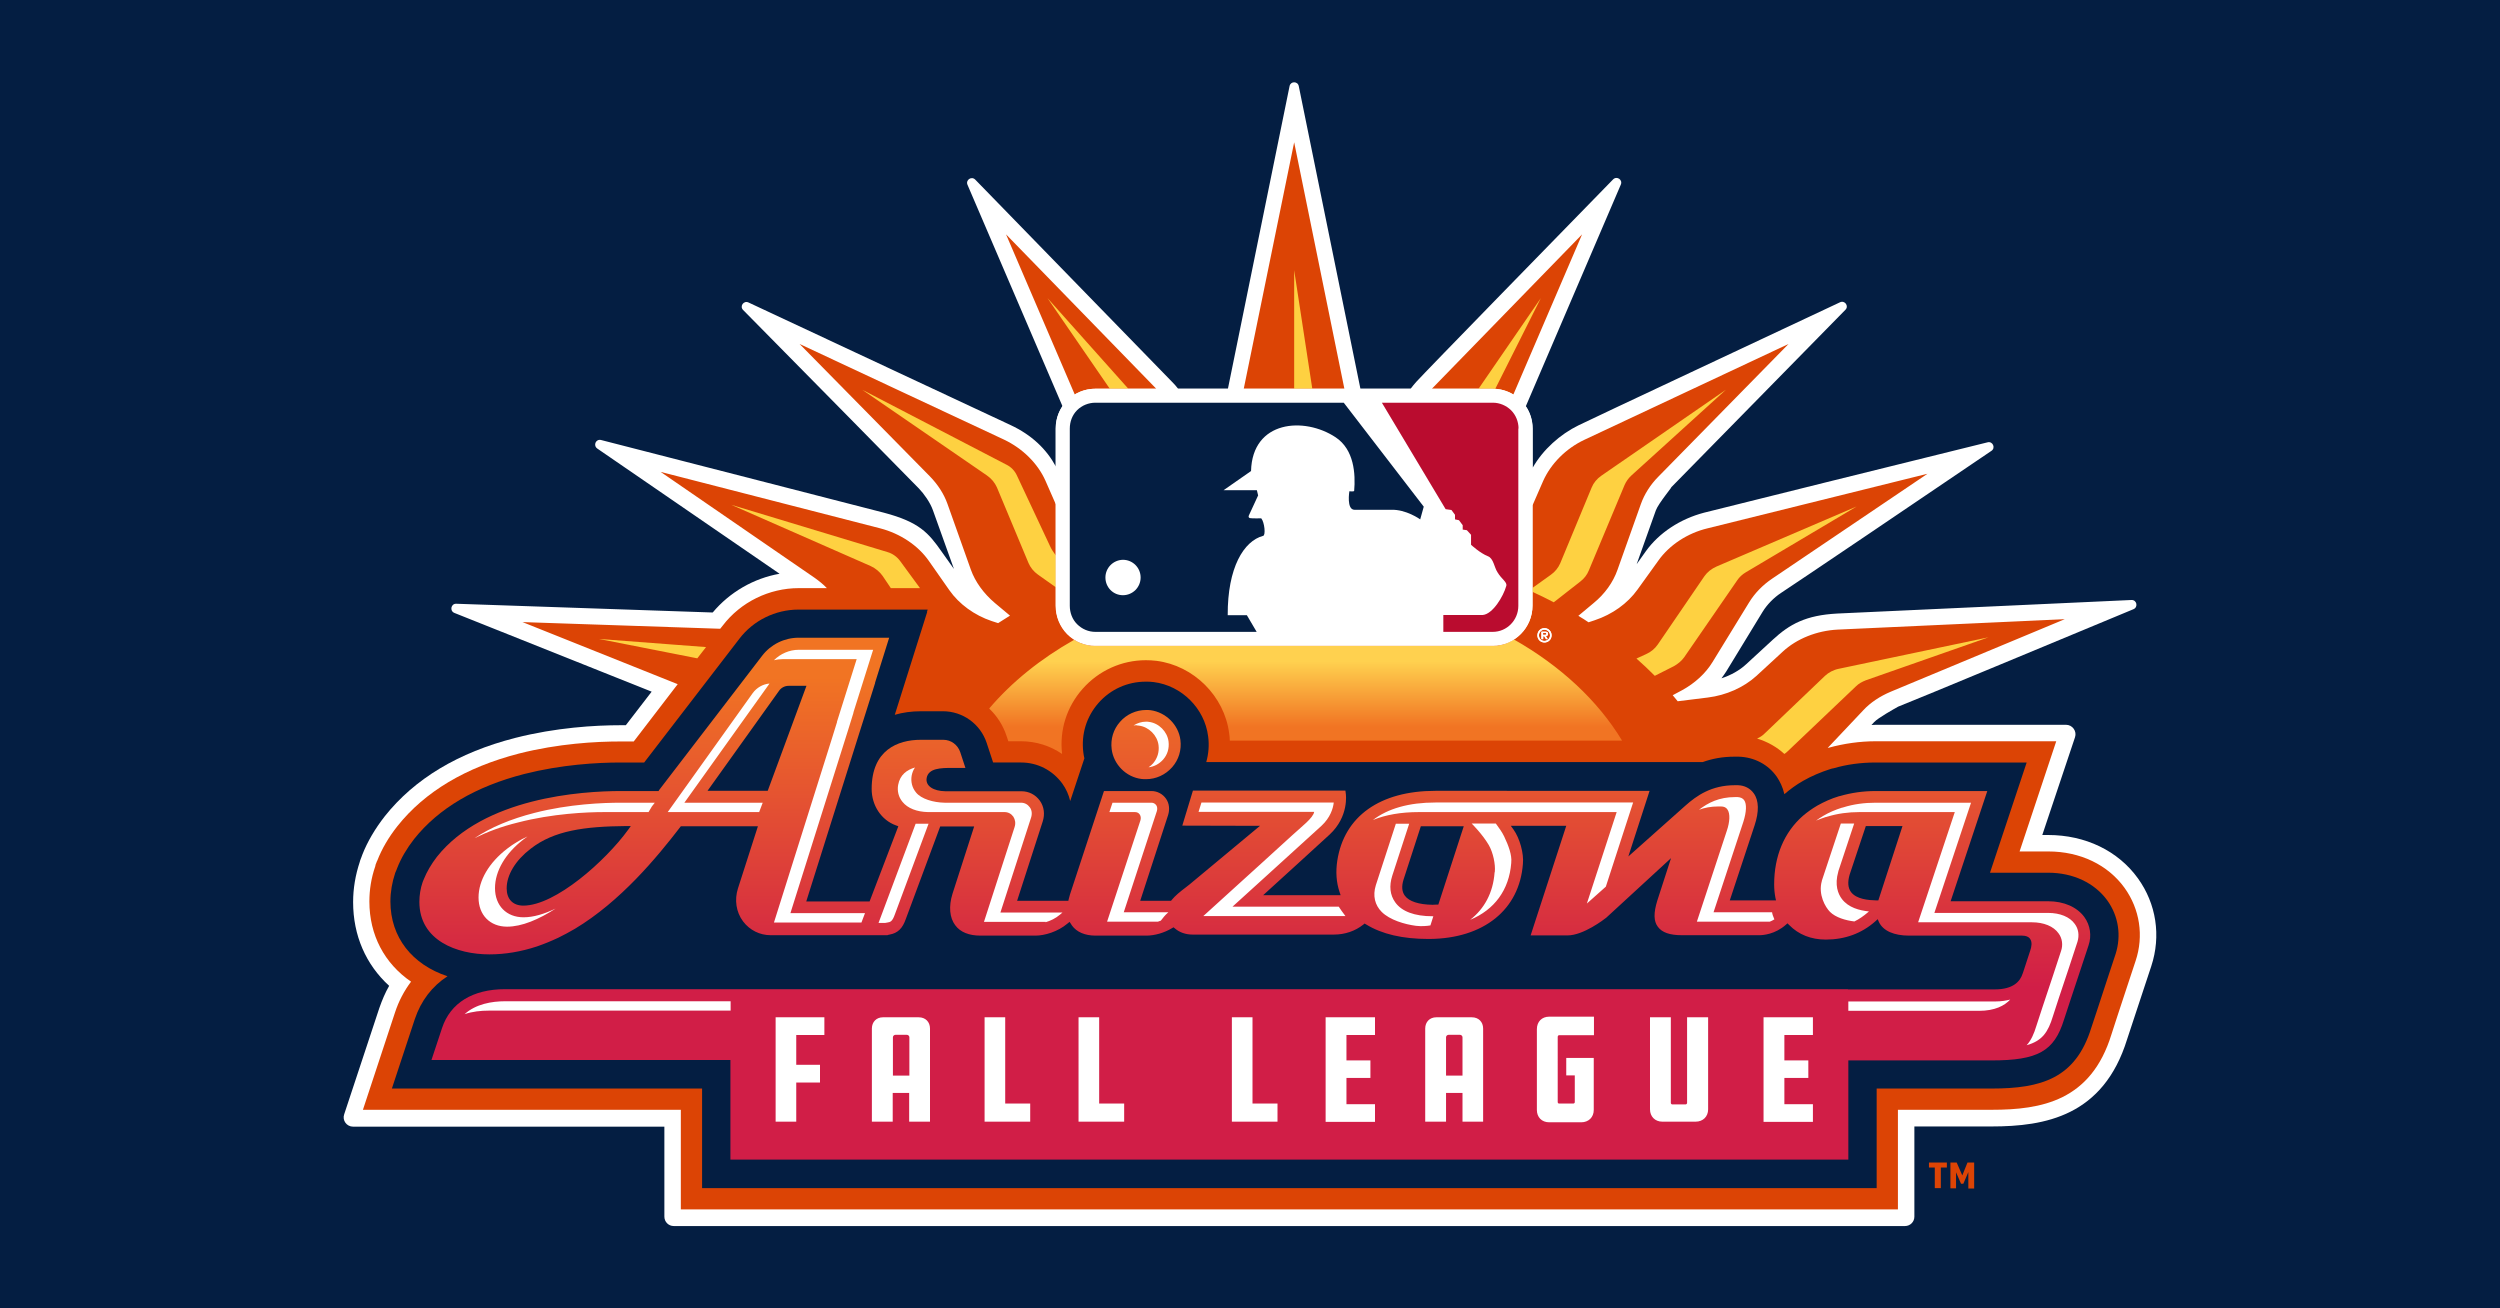 <?xml version="1.0" encoding="UTF-8"?>
<!-- Generator: Adobe Illustrator 28.1.0, SVG Export Plug-In . SVG Version: 6.00 Build 0)  -->
<svg xmlns="http://www.w3.org/2000/svg" xmlns:xlink="http://www.w3.org/1999/xlink" version="1.1" id="Layer_1" x="0px" y="0px" viewBox="0 0 1200 628" style="enable-background:new 0 0 1200 628;" xml:space="preserve">
<style type="text/css">
	.Drop_x0020_Shadow{fill:none;}
	.Round_x0020_Corners_x0020_2_x0020_pt{fill:#FFFFFF;stroke:#231F20;stroke-miterlimit:10;}
	.Live_x0020_Reflect_x0020_X{fill:none;}
	.Bevel_x0020_Soft{fill:url(#SVGID_1_);}
	.Dusk{fill:#FFFFFF;}
	.Foliage_GS{fill:#FFDD00;}
	.Pompadour_GS{fill-rule:evenodd;clip-rule:evenodd;fill:#44ACE1;}
	.st0{fill:#041E42;}
	.st1{fill:#FFFFFF;}
	.st2{fill:#DC4405;}
	
		.st3{clip-path:url(#SVGID_00000023994003458542717480000004794851270194836663_);fill:url(#SVGID_00000036222479732543521520000004766684504613341615_);}
	
		.st4{clip-path:url(#SVGID_00000108306290045433121780000006503870216126080922_);fill:url(#SVGID_00000111874763776797131550000009801517006799543469_);}
	.st5{fill:#FED141;}
	.st6{fill:#BA0C2F;}
</style>
<linearGradient id="SVGID_1_" gradientUnits="userSpaceOnUse" x1="94.265" y1="-179.481" x2="94.972" y2="-178.774">
	<stop offset="0" style="stop-color:#DEDFE3"></stop>
	<stop offset="0.178" style="stop-color:#DADBDF"></stop>
	<stop offset="0.361" style="stop-color:#CECFD3"></stop>
	<stop offset="0.546" style="stop-color:#B9BCBF"></stop>
	<stop offset="0.732" style="stop-color:#9CA0A2"></stop>
	<stop offset="0.918" style="stop-color:#787D7E"></stop>
	<stop offset="1" style="stop-color:#656B6C"></stop>
</linearGradient>
<rect x="-2.5" y="-2.5" class="st0" width="1205" height="633"></rect>
<g>
	<g>
		<path class="st1" d="M1026.2,421.6c-9.5-13.2-25.2-20.8-43.1-20.8h-2.8l15.7-46.9c1-2.9-1.2-6-4.3-6h-91.4c-0.7,0-1.4,0.1-2,0.1    l1.3-1.4c2-2.1,9.4-6.2,11.5-7.4c9-3.5,83.6-34.6,113-46.8c2.3-1,1.6-4.5-1-4.4c-34.8,1.6-129,5.9-141.2,6.5    c-15.1,0.8-22.9,5.1-31,12.6l-12.7,11.7c-3.2,3-7.4,5.3-11.9,6.8c0.8-1.1,1.6-2.2,2.3-3.3l17.5-28.7c2.1-3.4,5.3-6.7,8.8-9    c2.9-1.8,73.8-49.7,101-68.2c2.1-1.4,0.6-4.7-1.8-4.1c-34,8.4-126.9,31.4-136.2,33.8c-11.4,3-21.5,9.6-27.9,18.5l-4.4,6.2    l9.2-25.8c1.2-3.4,8.8-12.4,7.2-10.9c6-6.1,61.8-63,83.8-85.4c1.8-1.8-0.3-4.7-2.6-3.6c-31.4,14.8-117.7,55.2-125.6,59.1    c-8.6,4.2-17,11.6-21.9,20.3v-18.7c0-3.9-1.1-7.6-3.3-10.8L778,88.6c1-2.3-1.9-4.3-3.7-2.5c-23.8,24.4-89.8,92-94.5,97.2    c-0.9,1-1.8,2.1-2.7,3.3H653L623.4,41.3c-0.5-2.4-3.9-2.4-4.4,0l-29.6,145.3h-23.9c-0.9-1.2-1.9-2.3-2.9-3.3    c-5.6-5.7-70.8-72.7-94.5-97.1c-1.8-1.8-4.7,0.2-3.7,2.5c11.7,27.2,40.8,95,45.6,106.3c-2.1,3.1-3.2,6.8-3.2,10.8v18.1    c-4.5-8.3-11.5-15.1-21.8-19.9c-9.6-4.5-94.5-44.2-125.7-58.8c-2.3-1.1-4.4,1.8-2.6,3.6c22.9,23.2,82.5,83.7,84.4,85.7    c2.4,2.5,5.4,6.7,6.7,10.4l10.1,28.2l-5.9-8.3c-6.3-9-10.7-14.2-27.7-18.7c-13.8-3.6-102.8-26.4-135.8-34.9    c-2.5-0.6-3.9,2.6-1.8,4.1l87.5,60.1c-12.4,2.2-23.9,8.8-32.1,18.6l-123.1-4.2c-2.5-0.1-3.3,3.4-0.9,4.4l94.7,37.8l-12.4,16.1    h-2.4c-12.3,0-31.1,1.1-50.7,6.1c-27.3,7-48.3,19.6-62.6,37.6c-4.6,5.9-8.3,12.1-10.8,18.5c-0.1,0.4-0.3,0.7-0.4,1.1l-0.5,1.3    l-0.2,0.6c0,0.1-0.1,0.2-0.1,0.4c-2.1,6.3-3.2,12.8-3.2,19.3c0,16,6.1,30,17.3,40.2c-1.9,3.3-3.4,6.9-4.7,10.6l-16.9,51.1    c-1,2.9,1.2,5.9,4.3,5.9h149.4V584c0,2.5,2,4.5,4.5,4.5h591c2.5,0,4.5-2,4.5-4.5v-43.3h37c25.8,0,53.7-5,65.1-41.8    c0.4-1.3,4.7-14.1,7.2-21.8l4.4-13.3C1037.4,449.2,1035,433.8,1026.2,421.6"></path>
		<path class="st2" d="M515.9,189.4l-33-76.9l72.1,74.1h-29.2C522.2,186.6,518.8,187.6,515.9,189.4 M645.3,186.6L621.2,68.3    L597,186.6H645.3z M741.5,303.8h-0.8v0.9h1c0.4,0,0.6-0.1,0.6-0.5C742.3,303.8,741.8,303.8,741.5,303.8 M687.3,186.6h29.2    c3.5,0,6.9,1,9.9,2.8l33-76.9L687.3,186.6z M1025.1,461.2l-4,12.1c-2.7,8.2-7.2,21.8-7.6,23.2c-9.8,31.9-33.5,36.2-57.5,36.2H911    v47.8H326.8v-47.8H174.2l15.4-46.7c1.8-5.5,4.4-10.4,7.7-14.8c-12.8-8.8-20-22.4-20-38.5c0-5.6,0.9-11.3,2.8-16.8    c0.1-0.2,0.1-0.3,0.1-0.5l0.1-0.4l0.4-1c0.1-0.3,0.2-0.6,0.4-0.9c2.2-5.7,5.5-11.3,9.7-16.6c13.1-16.5,32.8-28.2,58.3-34.8    c18.9-4.8,36.9-5.8,48.8-5.8h6.3l21.1-27.5l-74.5-29.8l94.9,3.2l1.2-1.5c8.6-11.3,22.3-18,36.5-18h13.5c-1.7-1.8-3.7-3.4-5.8-4.9    l-74-50.9l105.4,27.1c9.6,2.5,18.2,8.2,23.4,15.7l9.8,14c4.7,6.7,12,12,20.3,14.8l3.1,1c1.9-1.2,3.8-2.4,5.7-3.6l-7.3-6.1    c-5.3-4.5-9.4-10.1-11.5-16l-11.2-31.5c-1.7-4.8-4.6-9.3-8.5-13.3l-62.5-63.5l98.1,45.9c8.9,4.2,16.2,11.4,19.9,19.7l5,11.4v48.5    c0,5.2,2,10,5.5,13.6c3.6,3.6,8.4,5.6,13.5,5.6l190.8,0c10.5,0,19-8.6,19-19.2v-48l5.1-11.7c3.7-8.3,10.9-15.6,19.8-19.8l98-46    l-62.4,63.6c-3.9,3.9-6.8,8.5-8.5,13.3l-11.2,31.5c-2.1,6-6.1,11.6-11.5,16l-7.3,6.1c1.7,1,3.3,2,4.9,3.1l3-1    c8.4-2.8,15.7-8,20.5-14.7l10-13.9c5.3-7.5,14-13.2,23.6-15.5l105.6-26.2l-74.5,50.3c-4.6,3.1-8.4,7-11.1,11.4l-17.6,28.7    c-3.3,5.4-8.4,10.1-14.6,13.5l-4.5,2.4c0.8,1,1.6,1.9,2.4,2.9l14.5-1.8c8.8-1.1,17.1-4.8,23.2-10.3l12.7-11.7    c6.8-6.3,16.5-10.1,26.4-10.6l109-5L907.6,332c-5.2,2.2-9.8,5.2-13.3,9l-17,18l0.5-0.1c7.3-2,14.9-3.1,22.6-3.1H987l-17.6,52.9    h13.8c15.3,0,28.6,6.4,36.6,17.5C1027.1,436.4,1029.1,449.2,1025.1,461.2 M744.8,305c0-1.9-1.5-3.5-3.4-3.5    c-1.9,0-3.4,1.5-3.4,3.5c0,1.9,1.5,3.4,3.4,3.4C743.2,308.4,744.8,306.9,744.8,305 M744,305c0,1.5-1.2,2.7-2.7,2.7    c-1.5,0-2.6-1.1-2.6-2.7c0-1.6,1.2-2.7,2.6-2.7C742.8,302.3,744,303.4,744,305 M742.1,305.3c0.6,0,1-0.4,1-1c0-1-0.6-1.1-1.4-1.1    h-1.7v3.6h0.8v-1.4h0.6l0.8,1.4h0.8L742.1,305.3z"></path>
		<path class="st0" d="M1011.5,432.2c-6.1-8.4-16.4-13.3-28.4-13.3h-27.9l17.6-52.9h-72.5c-7,0-13.8,0.9-20.3,2.8l-0.6,0.1l-0.7,0.2    c-4.7,1.5-9.2,3.4-13.2,5.7c-3.2,1.8-6.2,4-9,6.4c-0.8-3.5-2.2-6.2-3.6-8.3c-4.1-5.9-10.8-9.5-18.4-9.7c-0.7,0-1.3,0-1.9,0    c-5.9,0-10.9,1-15.3,2.6H579c1.1-3.9,1.5-8.1,0.9-12.4c-1.7-13.4-12.7-24.3-26.1-26c-1.3-0.2-2.6-0.2-3.9-0.2    c-8.7,0-16.9,3.7-22.6,10.2c-5.8,6.6-8.4,15-7.3,23.8c0.1,1,0.3,1.9,0.5,2.8l-6.8,20.5c-0.7-3-2-5.9-3.8-8.4    c-4.7-6.4-11.9-10.1-19.8-10.1c0,0-11.1,0-13.4,0l-3.1-9.4c-3-9.1-11.5-15.2-21-15.2H442c-4.5,0-8.7,0.6-12.5,1.7l15.6-49.5    l-0.2,0.2l0.4-1.2h-62c-11.1,0-21.7,5.2-28.4,14L309.2,366h-11.3c-11.3,0-28.4,1-46.2,5.5c-23.4,6-41.2,16.5-52.9,31.2    c-3.5,4.5-6.3,9.2-8.2,14.1c-0.1,0.2-0.2,0.5-0.3,0.8l-0.3,0.7l-0.1,0.2c0,0.1-0.1,0.3-0.2,0.5c-1.5,4.5-2.3,9.1-2.3,13.7    c0,17.3,10.5,30.3,27.4,35.9c-7.4,4.8-12.7,11.7-15.7,20.6l-11,33.3H337v47.8h563.8v-47.8h2.3h52.9c23.9,0,40.3-4.9,47.8-29.1    c0.5-1.5,4.7-14.1,7.7-23.4l4-12.1C1018.3,449.1,1016.9,439.7,1011.5,432.2"></path>
	</g>
	<g>
		<defs>
			<path id="SVGID_7_" d="M716.6,310l-190.8,0c-3.7,0-7.2-1-10.2-2.9c-16.1,9.1-30,20.3-40.8,33c3.8,3.6,6.7,8.1,8.4,13.3l0.8,2.4     l6,0c7.3,0,14.1,2.2,19.8,6.1c-1.3-11.5,2.2-22.6,9.9-31.3c7.7-8.7,18.7-13.7,30.3-13.7c1.7,0,3.4,0.1,5.1,0.3     c17.9,2.3,32.6,16.9,34.9,34.8c0.2,1.2,0.3,2.3,0.3,3.5l20.1,0h168.2c-11.6-19.2-29.6-35.9-52-48.6     C723.8,308.9,720.3,310,716.6,310"></path>
		</defs>
		<clipPath id="SVGID_00000047755660518667868170000014987667246685284225_">
			<use xlink:href="#SVGID_7_" style="overflow:visible;"></use>
		</clipPath>
		
			<linearGradient id="SVGID_00000156577504519969655280000003616368506265591720_" gradientUnits="userSpaceOnUse" x1="669.833" y1="1141.199" x2="672.928" y2="1141.199" gradientTransform="matrix(0 15.926 -15.926 0 18801.691 -10354.003)">
			<stop offset="0" style="stop-color:#FFD14F"></stop>
			<stop offset="7.547900e-02" style="stop-color:#FFD14F"></stop>
			<stop offset="0.714" style="stop-color:#F17423"></stop>
			<stop offset="1" style="stop-color:#F17423"></stop>
		</linearGradient>
		
			<rect x="474.9" y="307.1" style="clip-path:url(#SVGID_00000047755660518667868170000014987667246685284225_);fill:url(#SVGID_00000156577504519969655280000003616368506265591720_);" width="303.9" height="54.9"></rect>
	</g>
	<g>
		<defs>
			<path id="SVGID_10_" d="M537.6,346.5c-3.2,3.6-4.6,8.3-4,13.1c0.9,7.3,6.9,13.4,14.3,14.3c0.7,0.1,1.5,0.1,2.2,0.1     c4.8,0,9.3-2.1,12.5-5.7c3.2-3.6,4.6-8.3,4-13.1c-0.9-7.3-7-13.3-14.3-14.3c-0.7-0.1-1.4-0.1-2.2-0.1     C545.3,340.8,540.7,342.9,537.6,346.5 M674.3,429.9c-1.4-1.9-1.6-4.5-0.6-7.7l8.3-25.6h20.6l-12.2,37.6l-0.8,0     c-0.7,0-1.3,0.1-2,0.1C681.1,434.2,676.3,432.7,674.3,429.9 M900.7,432.2c-4-0.1-9.6-0.6-12.2-4c-1.5-2-1.7-4.8-0.7-8.3l7.8-23.4     h17.6l-11.6,35.7L900.7,432.2z M243.2,426.4c0-6.4,4.2-13.4,11.5-19c11.3-8.8,25.9-10.7,45.9-10.9l2.2,0l-1.3,1.8     c-10.8,14.9-34.9,36.4-50.3,36.4C246.2,434.7,243.2,431.6,243.2,426.4 M374,331.5c1-1.4,2.7-2.3,4.5-2.3h8.6l-18.6,50.4h-28.9     L374,331.5z M383.4,306.1c-6.9,0-13.4,3.2-17.6,8.7l-49.4,64.4l-0.1,0.2l-0.2,0.3h-18c-19,0-65.8,3.1-88.4,31.6     c-2.7,3.5-4.8,7.1-6.3,10.8c-0.1,0.2-0.1,0.4-0.2,0.5l-0.1,0.2c0,0.1-0.1,0.2-0.1,0.3c0,0,0,0.1-0.1,0.2     c-1.1,3.2-1.6,6.4-1.6,9.6c0,18.6,18.1,25.2,33.6,25.2c7.6,0,15.2-1.3,22.8-3.8c3.5-1.2,6.9-2.6,10.3-4.2c2.7-1.3,5.4-2.8,8-4.3     c21.8-13.1,39.2-34.1,50.5-48.8l0.3-0.4h37l-9.6,29.9c-1.7,5.4-0.9,11.3,2.5,15.8c3.2,4.2,8,6.6,13.3,6.6H414l12.1,0v-0.1     l0.9-0.2c3.9-0.7,6.2-2.9,7.8-7.5l16.5-44.4h16.3L457.2,429c-1.9,6.1-1.4,11.5,1.3,15.1c2.4,3.3,6.6,5,12.1,5H497     c4.3,0,10.7-1.8,15.4-5.8l1-0.8l0.8,1.2c0.1,0.2,0.2,0.3,0.3,0.5c2.3,3.2,6.3,4.9,11.4,4.9h24.3c4,0,8.6-1.3,12.4-3.6l0.7-0.4     l0.6,0.5c2.3,2,5.3,3,8.6,3h67.7c5.4,0,10.3-1.7,14.2-4.8l0.6-0.5l0.7,0.4c7.6,4.7,17.6,7,29.9,7h0.6c26-0.2,43.2-14.1,44.8-36.1     c0.5-4.9-1.5-12.2-4.5-16.4l-1.3-1.8h26.6l-17.1,52.6h17.7c7.6,0,17.6-7.7,18.6-8.5l31.1-28.6l-6.6,20.4     c-1.8,5.8-1.8,9.9,0.3,12.6c2,2.7,5.7,4,11.5,4h37.2c1.7,0,7.5-0.4,12.7-5l0.8-0.7l0.8,0.8c4.5,4.6,10.5,7,17.6,7     c9.2,0,17.3-3,23.8-8.8l1.1-1l0.6,1.4c2,4.2,7.2,6.5,14.5,6.5h54.2c1.8,0,3.1,0.5,3.8,1.5c1.2,1.6,0.7,4,0.1,5.7     c-0.5,1.6-2.3,7.1-3.2,9.8c-0.3,0.8-0.4,1.3-0.5,1.4c-1.1,3.4-4.3,7.4-13.2,7.4l-70.6,0v-0.1H350.6v0l-108.1,0h0     c-15.6,0-26.3,6.6-30.3,18.6l-5.1,15.4h143.5v47.8h536.6V509h68.7c22.3,0,30.1-4.4,34.8-19.5c0.5-1.7,4.8-14.5,8.2-24.8     c1.5-4.4,2.8-8.4,3.6-10.9c1.6-4.7,0.8-9.7-2-13.6c-3.5-4.8-9.8-7.6-17.4-7.6h-46.8l17.6-52.9h-53.6c-5.9,0-11.6,0.8-17.1,2.4     l-0.5,0.1c-3.7,1.1-7.2,2.7-10.4,4.5c-2.4,1.4-4.8,3.1-6.9,4.9c-9,7.9-13.8,19.3-13.8,32.9c0,2.2,0.2,4.3,0.6,6.4l0.3,1.3h-22.2     l11.9-36c2.2-6.6,2.1-12-0.4-15.4c-1.7-2.4-4.4-3.8-7.6-3.9c-0.5,0-1,0-1.5,0c-11.2,0-18.3,5-23.7,9.8l-27.4,24.4l10.2-31.5H689     c-26.6,0-43.8,12.2-47.1,33.5c-0.8,5.3-0.5,10.4,1.1,15.1l0.5,1.5h-37.2l2.2-2c6.7-6.1,23.1-21,29.7-27.1     c9.4-8.7,7.8-19.4,7.8-19.5l-0.2-1.6l-73.2,0l-5.1,16.8l37.3,0.1l-33.9,28.2l-1.8,1.4c-2.5,1.9-5,3.9-6.7,6l-0.3,0.4h-14.8     l13.4-41.2c0.8-2.6,0.6-5.5-1-7.8c-1.6-2.3-4.2-3.7-7-3.7h-22.8l-16.3,49.6c-0.2,0.7-0.4,1.4-0.6,2.2l-0.2,0.9h-24.6l12.3-38.1     c1.1-3.4,0.7-7.1-1.4-10c-2.1-2.9-5.3-4.5-8.8-4.5c-7.7,0-34.6,0-36.6,0c-5.6-0.1-9.6-2.5-8.9-6.4c0.9-4.7,6.8-4.8,12.2-4.8h6.4     l-2.5-7.6c-1.2-3.5-4.4-5.9-8.1-5.9H442c-11.2,0-23.6,5-23.6,23.6c0,8,4.7,15,11.7,17.5l1.1,0.4l-13.8,36.1h-30.4l25.3-80.3     l3.9-12.3l3.9-12.4l-0.1,0.1l6.8-21.7H383.4z"></path>
		</defs>
		<clipPath id="SVGID_00000133517060345234479220000012041954809436676266_">
			<use xlink:href="#SVGID_10_" style="overflow:visible;"></use>
		</clipPath>
		
			<linearGradient id="SVGID_00000065050395380720493550000003709298425861321348_" gradientUnits="userSpaceOnUse" x1="685.105" y1="1122.733" x2="688.199" y2="1122.733" gradientTransform="matrix(0 75.479 -75.479 0 85345.484 -51403.969)">
			<stop offset="0" style="stop-color:#F17423"></stop>
			<stop offset="7.547900e-02" style="stop-color:#F17423"></stop>
			<stop offset="0.714" style="stop-color:#D11E47"></stop>
			<stop offset="1" style="stop-color:#D11E47"></stop>
		</linearGradient>
		
			<rect x="201.1" y="306.1" style="clip-path:url(#SVGID_00000133517060345234479220000012041954809436676266_);fill:url(#SVGID_00000065050395380720493550000003709298425861321348_);" width="803" height="250.7"></rect>
	</g>
	<g>
		<path class="st1" d="M433.2,384.9c-1.9-2.3-2.6-5.2-2.1-8.1c0.9-5,4.3-7.3,8.1-8.4c-0.8,1.1-1.3,2.4-1.6,3.9    c-0.5,2.9,0.2,5.8,2.1,8.1c2.5,3.1,8.3,4.8,13.7,4.9c0.6,0,3.4,0,7.2,0c6.4,0,15.7,0,22.5,0l7,0c1.7,0,3.2,0.8,4.2,2.2    c1,1.3,1.2,3.2,0.6,5l-14.7,45.5H510l-1.3,1.1c-2,1.7-4.5,2.9-6.9,3.6l0.2-0.2h-29.7l14.7-45.5c0.6-1.8,0.3-3.6-0.6-5    c-1-1.4-2.5-2.2-4.2-2.2l-7,0c-6.9,0-16.1,0-22.5,0c-3.8,0-6.6,0-7.2,0C440.1,389.7,435.7,388,433.2,384.9 M531.4,442.4h24.4    c0.5-0.2,0.9-0.3,1.4-0.5l1.6-2c0.5-0.6,1.2-1.3,2-2h-21.4l15.9-48.6c0.3-1,0.2-2.1-0.3-2.8c-0.6-0.8-1.4-1.2-2.3-1.2h-18.7    l-1.5,4.5h12.3c1,0,1.8,0.4,2.3,1.2c0.5,0.7,0.6,1.8,0.3,2.8L531.4,442.4z M776,389.8l-14.3,43.9l9.1-8.1l13.1-40.4H689    c-12.7,0-22.8,2.9-30,8.4c6.1-2.5,13.5-3.8,22-3.8H776z M620.3,400.9c-6.6,6-22.9,20.9-29.7,27l-13,11.8h68.2    c-1.4-1.8-2.4-3.3-3.2-4.5h-51l13-11.8c6.7-6.1,23.1-21,29.7-27c4.2-3.9,5.6-8.3,5.9-11.2l-63.5,0l-1.4,4.5l55.5,0    C630.4,392.6,624.5,397,620.3,400.9 M717.4,418.8c-0.7,9.7-4.9,17.4-11.7,22.7c11.6-4.8,18.7-14.3,19.7-27.3l0-0.2    c0.4-3.5-1.3-8.1-3.4-12.5c-0.9-1.9-2.5-4.2-4-6.2h-11.6c0,0,5.1,5,8.2,10.3c2.1,3.6,3.3,9.4,2.9,12.9L717.4,418.8z M814.5,442.4    h35c0.7-0.3,1.4-0.6,2.2-1.1c-0.6-1.4-1-2.5-1.1-3.4h-28.1l14.3-43.4c1.5-4.7,1.7-8.6,0.4-10.4c-0.6-0.9-1.7-1.4-3.1-1.5    c-0.5,0-0.9,0-1.3,0c-7.6,0-12.9,2.7-17.3,6.1c2.7-1,5.7-1.6,9.3-1.6c0.4,0,0.9,0,1.3,0c1.4,0,2.5,0.5,3.1,1.5    c1.3,1.9,1.2,5.8-0.4,10.4L814.5,442.4z M882.4,418.2l7.6-22.9h-6.4l-9.1,27.4l0,0.1c-1.9,6.6,1.7,12.7,3.9,14.9    c2.7,2.7,7.5,4.1,11.7,4.6c2.3-1.1,4.4-2.6,6.4-4.3l0.6-0.5c-4.6-0.5-9.8-1.8-13-6c-1.8-2.4-3.6-6.6-1.7-13.2L882.4,418.2z     M676.4,395.4H670l-9.6,29.5c-1.6,5.1-0.4,9.6,2.8,12.8c3.9,3.9,11.1,6,16.5,6.7c2.7,0.3,5.1,0.1,6.9-0.2l1.4-4.4    c-0.1,0-0.3,0-0.4,0c-8.6,0-14.8-2.3-17.9-6.7c-2.5-3.5-3-7.8-1.4-12.8L676.4,395.4z M546.7,348.3c4.7,0.6,8.8,4.6,9.4,9.4    c0.4,3.2-0.5,6.2-2.6,8.7c-0.6,0.7-1.4,1.4-2.2,1.9c2.7-0.3,5.1-1.6,7-3.7c2.1-2.4,3-5.4,2.6-8.7c-0.6-4.7-4.6-8.8-9.4-9.4    c-0.5-0.1-1-0.1-1.4-0.1c-2.2,0-4.2,0.7-6,1.8c0.4,0,0.8-0.1,1.3-0.1C545.8,348.2,546.2,348.3,546.7,348.3 M350.6,480.6l-108.1,0    c-6.4,0-14.1,1.3-19.5,6.2c3.8-1.3,7.9-1.7,11.6-1.7l116.1,0V480.6z M887.2,480.7v4.5l62.7,0c7.7,0,12.3-2.5,15-5.4    c-2,0.5-4.4,0.9-7.1,0.9L887.2,480.7z M251.3,402.9c0.6-0.5,1.2-0.9,1.9-1.4c-3.5,1.6-6.7,3.5-9.8,5.9    c-8.7,6.7-13.7,15.2-13.7,23.4c0,8.4,5.5,14,13.7,14c7.1,0,15.3-3.5,23.3-8.7c-5.4,2.6-10.6,4.2-15.4,4.2c-8.2,0-13.7-5.6-13.7-14    C237.6,418.1,242.6,409.6,251.3,402.9 M426,442.8c1.3-0.2,2.3-0.4,3.5-3.8l16.2-43.6h-6.2L421.7,443l3.2,0L426,442.8z     M995.9,443.5c-2.4-3.4-7.1-5.3-12.8-5.3h-54.6l17.6-52.9h-45.8c-5.4,0-10.6,0.7-15.4,2.2l-0.3,0.1l-0.5,0.1    c-3.2,1-6.2,2.3-8.9,3.9c-1.2,0.7-2.4,1.5-3.5,2.3c1.5-0.6,3-1.2,4.6-1.7l0.5-0.1l0.3-0.1c4.9-1.5,10.1-2.2,15.4-2.2h45.8    l-17.6,52.9h54.6c5.7,0,10.4,1.9,12.8,5.3c1.8,2.4,2.2,5.6,1.2,8.5l-3.9,11.9c-3.5,10.4-7.4,22.3-7.9,23.9c-1.2,4-2.6,7.1-4.7,9.4    c7.5-2.1,10.3-6.3,12.6-13.9c0.5-1.7,4.4-13.5,7.9-23.9l3.9-11.9C998.1,449,997.7,445.9,995.9,443.5 M371.5,442.8h42l1.7-4.5    h-35.8l27.6-87.6l2.7-8.7l-0.1,0.1l9.5-30.2h-35.7c-4.5,0-8.8,1.9-11.9,5c1.3-0.3,2.6-0.5,4-0.5h35.7l-9.5,30.2l0.1-0.1l-2.7,8.7    L371.5,442.8z M290,389.8h21.3l1.6-2.7l1.4-1.8h-16.3c-8.3,0-24.8,0.6-41.5,4.9c-11.3,2.9-20.9,6.9-28.7,12.1    c6.1-3,13-5.6,20.8-7.5C265.2,390.5,281.7,389.8,290,389.8 M366.1,385.3h-37.6l40.8-57.1c0,0,0,0,0-0.1c-3.2,0.3-6.1,2-8,4.6    l-40.8,57.1h43.9L366.1,385.3z"></path>
		<path class="st1" d="M372.2,488.3h23.5v8.5h-13.5v14.3h11.4v8.5h-11.4v18.8h-9.9V488.3z M446.4,538.4h-10v-13.8h-7.9v13.8h-10    v-44.7c0-3.2,2.2-5.4,5.3-5.4H441c3.2,0,5.4,2.2,5.4,5.4V538.4z M436.5,516.3v-18.4c0-0.7-0.6-1.2-1.3-1.2h-5.3    c-0.7,0-1.3,0.5-1.3,1.2v18.4H436.5z M472.6,488.3h9.9v41.4h12v8.7h-21.9V488.3z M517.6,488.3h10v41.4h12v8.7h-21.9V488.3z     M591.3,488.3h9.9v41.4h12v8.7h-21.9V488.3z M636.3,488.3H660v8.5h-13.7V509h11.5v8.4h-11.5v12.6H660v8.5h-23.7V488.3z M712,538.4    h-10v-13.8h-7.9v13.8h-10v-44.7c0-3.2,2.2-5.4,5.3-5.4h17.1c3.2,0,5.4,2.2,5.4,5.4V538.4z M702,516.3v-18.4c0-0.7-0.6-1.2-1.3-1.2    h-5.3c-0.7,0-1.3,0.5-1.3,1.2v18.4H702z M751.8,507.8H765v25c0,3.5-2.5,5.9-6,5.9h-15.4c-3.6,0-5.9-2.5-5.9-5.9V494    c0-3.6,2.4-6,5.9-6h21.5v8.9h-16.8c-0.3,0-0.6,0.4-0.6,0.8V529c0,0.4,0.3,0.7,0.6,0.7h6.9c0.4,0,0.7-0.3,0.7-0.7v-12.8h-4.1V507.8    z M802,488.3v41.1c0,0.4,0.4,0.7,0.5,0.7h6.7c0.2,0,0.6-0.3,0.6-0.7v-41.1h10.1v44.2c0,3.5-2.5,5.9-6,5.9h-16    c-3.5,0-5.9-2.5-5.9-5.9v-44.2H802z M846.5,488.3h23.7v8.5h-13.7V509H868v8.4h-11.5v12.6h13.7v8.5h-23.7V488.3z"></path>
		<path class="st5" d="M891.2,243.1l-53.2,31.6c-1.7,1-3.1,2.3-4.1,3.8l-25.5,37c-1.2,1.7-3,3.2-5,4.3l-9.1,4.6    c-2.8-2.8-5.7-5.6-8.8-8.3l4.6-2.1c2.3-1,4.3-2.7,5.6-4.6l22.4-32.8c1.4-2,3.4-3.6,5.9-4.7L891.2,243.1z M629.9,186.6l-8.7-56.9    v56.9L629.9,186.6z M541.6,186.6l-38.8-43.5l29.9,43.5H541.6z M506.7,266.5c-1-1.4-2-2.8-2.7-4.4l-15.9-33.9    c-1-2.2-2.8-4.1-5.1-5.2l-69.1-35.9l59.8,41.1c2.2,1.5,3.8,3.5,4.8,5.7l15.2,36.4c0.9,2.1,2.5,4.1,4.5,5.5l8.6,6.1V266.5z     M716.6,186.6c0.4,0,0.7,0,1.1,0.1l21.9-43.6l-29.9,43.5H716.6z M735.6,284.1c3.5,1.6,6.9,3.3,10.2,5l12.8-10    c1.8-1.4,3.2-3.2,4-5.2l17.2-41.1c0.7-1.6,1.8-3.2,3.2-4.5l45.4-41.2l-59.7,41.2c-2.2,1.5-3.8,3.5-4.7,5.7l-15.1,36.4    c-0.9,2.1-2.5,4.1-4.5,5.5l-8.8,6.3V284.1z M423.7,276.5l3.9,5.8h14l-9.6-13.1c-1.5-2-3.6-3.5-6-4.2l-75-22.7l66.9,29.4    C420.3,272.8,422.3,274.5,423.7,276.5 M856.5,361.9c0.6-0.4,1.1-0.8,1.6-1.3l32.8-31.2c1.3-1.3,3-2.2,4.8-2.9l58.8-20.6L882.7,321    c-2.6,0.5-5,1.8-6.7,3.4l-29,27.7c-1,1-2.2,1.8-3.6,2.4C848.3,356,852.8,358.5,856.5,361.9 M338.9,310.6l-51.4-3.9l47.2,9.3    L338.9,310.6z"></path>
		<path class="st1" d="M716.6,186.6L716.6,186.6l-190.8,0c-5.1,0-9.9,1.9-13.5,5.5c-3.6,3.6-5.6,8.4-5.6,13.6v85.1    c0,5.2,2,10,5.5,13.6c3.6,3.6,8.4,5.6,13.5,5.6l190.8,0c10.5,0,19.1-8.6,19.1-19.2v-85.1c0-5.2-2-10-5.6-13.6    C726.4,188.6,721.7,186.6,716.6,186.6"></path>
		<path class="st6" d="M728.9,205.7c0-3.3-1.3-6.5-3.6-8.8c-2.4-2.3-5.5-3.6-8.7-3.6h-53.3l30.6,51.1l2.8,0.4l1.7,2.3v2.2l1.9,0.4    l1.8,2.4v2.1l2,0.3l2,2.2v4.8c0,0,4.3,4,8.1,5.5c2.7,1,3,5.3,4.6,7.7c2,3.4,4.8,4.7,4.2,6.6c-1.4,5-6.5,13.5-11.3,13.9h-18.9v8.1    h23.7c6.8,0,12.3-5.6,12.3-12.5V205.7"></path>
		<path class="st0" d="M598.5,295.3h-9.2c-0.1-22.9,7.7-35.6,17-38.1c1.3-0.2,0.7-6.5-0.9-8.4c0,0-4.5,0.1-5.4-0.1    c-1.2-0.3-0.4-1.6-0.4-1.6l4.3-9.3l-0.6-2.5h-16l13.2-9.2c0.6-24.3,25.5-26.2,40.6-16.2c8.9,5.9,9.6,17.6,8.9,25.7    c-0.1,0.5-2.3,0.2-2.3,0.2s-1.5,8.9,2.5,8.9h17.5c7.2-0.3,14,4.6,14,4.6l1.7-6.1L645,193.3H525.8c-3.3,0-6.5,1.3-8.8,3.6    c-2.3,2.3-3.5,5.5-3.5,8.8v85.1c0,3.3,1.2,6.5,3.5,8.8c2.4,2.4,5.5,3.7,8.8,3.7h77.4C601.3,300.1,599.2,296.4,598.5,295.3"></path>
		<path class="st1" d="M530.6,277.2c0-4.6,3.7-8.4,8.4-8.5c4.7,0,8.5,3.8,8.5,8.5c0,4.7-3.8,8.5-8.5,8.5    C534.3,285.7,530.6,281.9,530.6,277.2"></path>
		<path class="st1" d="M743,304.3c0-1-0.6-1.1-1.4-1.1h-1.8v3.6h0.8v-1.4h0.6l0.8,1.4h0.8l-0.9-1.4C742.7,305.3,743,304.9,743,304.3     M741.6,304.7h-1v-0.9h0.8c0.4,0,0.8,0,0.8,0.4C742.3,304.6,742.1,304.7,741.6,304.7 M741.3,301.5c-1.9,0-3.4,1.5-3.4,3.5    c0,1.9,1.5,3.4,3.4,3.4c1.9,0,3.4-1.5,3.4-3.4C744.8,303,743.2,301.5,741.3,301.5 M741.3,307.6c-1.5,0-2.6-1.2-2.6-2.7    c0-1.5,1.2-2.7,2.6-2.7c1.5,0,2.7,1.2,2.7,2.7C744,306.5,742.8,307.6,741.3,307.6"></path>
		<path class="st2" d="M925.8,558h8.7v2.4h-2.9v9.9h-2.9v-9.9h-2.8V558z M944.4,558l-2.5,6.2l-2.7-6.2h-3v12.4h2.7v-7.7l2.4,5.5h1.1    l2.4-5.6v7.9h2.8V558H944.4z"></path>
	</g>
</g>
</svg>

